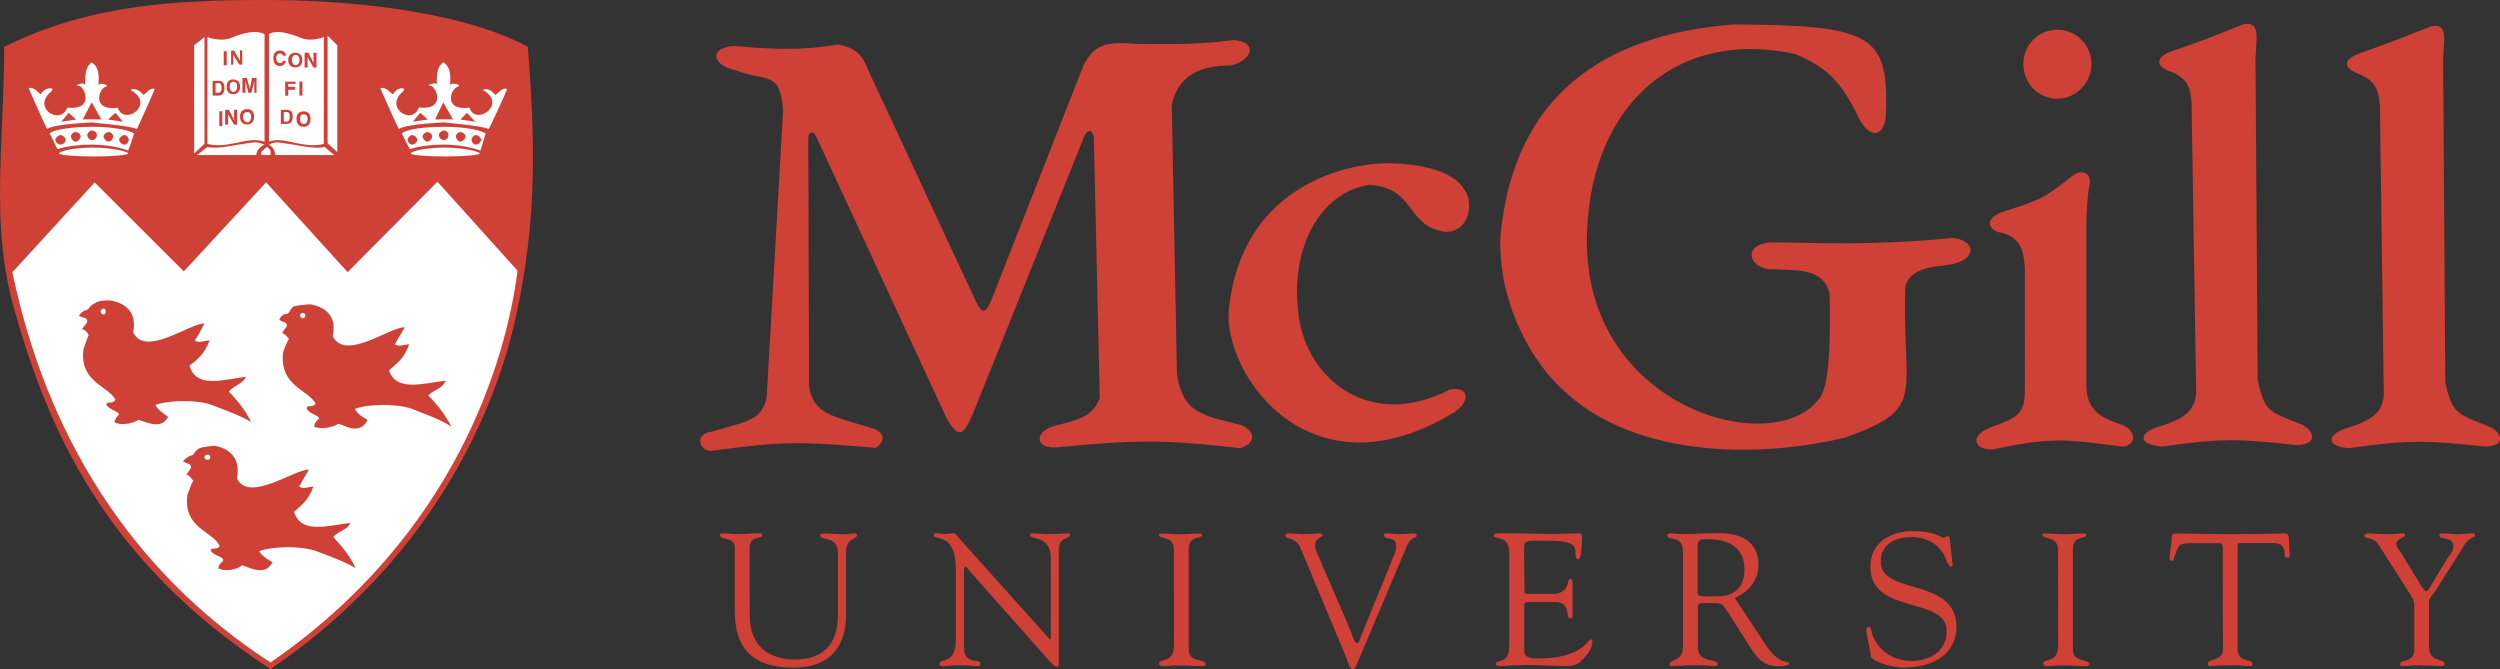 <?xml version="1.0" encoding="utf-8"?>
<!-- Generator: Adobe Illustrator 25.1.0, SVG Export Plug-In . SVG Version: 6.00 Build 0)  -->
<svg version="1.1" id="Layer_1" xmlns="http://www.w3.org/2000/svg" xmlns:xlink="http://www.w3.org/1999/xlink" x="0px" y="0px"
	 viewBox="0 0 2271.8 608" style="enable-background:new 0 0 2271.8 608;" xml:space="preserve">
<rect x="0" y="0" width="2271.8" height="608" fill="#333333" stroke="none"/>
<style type="text/css">
	.st0{fill-rule:evenodd;clip-rule:evenodd;fill:#CF4037;}
	.st1{fill-rule:evenodd;clip-rule:evenodd;fill:#FFFFFF;}
</style>
<g>
	<path class="st0" d="M681.2,498.1c0-12.1,11.5-7.4,11.5-12.1c0-2-4.7-1.3-5.4-1.3c-5.4,0-10.8,0.7-16.2,0.7
		c-4.7,0-8.8-0.7-13.5-0.7c-0.7,0-3.4,0-3.4,1.3c0,5.4,13.5,1.3,13.5,11.5v57.3c0,26.3,8.8,51.9,53.2,51.9
		c49.9,0,47.9-42.5,47.9-50.5v-53.3c0-15.5,10.1-12.1,10.1-16.8c0-0.7-1.3-1.3-2-1.3c-3.4,0-6.8,0.7-9.4,0.7
		c-6.7,0-13.5-0.7-20.2-0.7c-0.7,0-2,0.7-2,1.3c0,6.7,16.2-0.7,16.2,16.8v55.3c0,20.2-7.4,41.1-39.1,41.1
		c-23.6,0-41.1-12.1-41.1-39.8L681.2,498.1L681.2,498.1z M868.6,581.1c0,23.6-14.8,16.2-14.8,22.2c0,0.7,0,2,2,2
		c1.3,0,10.1-0.7,16.2-0.7c8.1,0,13.5,0.7,17.5,0.7c1.3,0,1.3-1.3,1.3-2.7c0-4-14.8,1.3-14.8-13.5V519c0-3.4,0.7-4,1.3-4
		c1.3,0,3.4,3.4,3.4,3.4l73.5,82.9c3.4,4,5.4,4.7,6.7,4.7s1.3-2.7,1.3-7.4v-99.1c0-12.1,10.1-9.4,10.1-13.5c0-1.3-0.7-1.3-2-1.3
		c-4,0-11.5,0.7-16.8,0.7s-10.8-0.7-15.5-0.7c-1.3,0-2,0-2,1.3c0,5.4,18.9-0.7,18.9,21.6V579c0,1.4,0,2-0.7,2l-2-2l-81.6-91
		c-0.7-0.7-2-3.4-4-3.4c-2.7,0-5.4,0.7-8.1,0.7c-2.7,0-5.4-0.7-8.1-0.7c-0.7,0-2,0.7-2,1.3c0,6.1,20.2-3.4,20.2,31.7L868.6,581.1
		L868.6,581.1L868.6,581.1z M1066.8,586.5c0,16.8-13.5,11.5-13.5,16.2c0,1.3,0.7,2.7,4,2.7c2,0,5.4-0.7,16.2-0.7
		c7.4,0,14.8,0.7,18.2,0.7c3.4,0,4-0.7,4-2c0-4.7-15.5-1.3-15.5-12.8v-91.7c0-12.8,12.1-8.8,12.1-12.8c0-1.3-0.7-1.3-3.4-1.3
		c-4.7,0-10.1,0.7-15.5,0.7c-6.1,0-12.8-0.7-18.9-0.7c-1.3,0-1.3,0-1.3,1.3c0,4,13.5,0.7,13.5,12.8L1066.8,586.5L1066.8,586.5
		L1066.8,586.5z M1223.2,597.2c1.3,3.4,3.4,10.8,6.1,10.8c2.7,0,4-6.1,6.1-10.1l42.5-100.4c4.7-11.5,9.5-7.4,9.5-10.8
		c0-1.3-1.3-2-2.7-2c-2.7,0-5.4,0.7-13.5,0.7c-3.4,0-7.4-0.7-11.5-0.7c-1.3,0-2,0-2,2c0,4,10.8,0.7,10.8,8.1c0.7,4-1.3,9.5-2.7,12.1
		l-29.7,72.8c-0.7,2-1.3,4.7-2.7,4.7c-2,0-3.4-3.4-6.7-12.8l-30.3-70.1c-0.9-2.1-1.4-4.4-1.3-6.7c0-6.1,7.4-6.1,6.7-8.8
		c0-0.7-1.3-1.3-2-1.3c-2.7,0-8.8,0.7-13.5,0.7c-5.4,0-10.8-0.7-15.5-0.7c-2,0-2.7,0.7-2.7,2c0,4,8.8,0.7,13.5,10.8L1223.2,597.2
		L1223.2,597.2z M1385,502.2c0-11.5-0.7-10.8,16.2-10.8c6.7,0,24.3-0.7,29,4.7c2.7,4,0,12.1,4,12.1c0.7,0,3.4-1.3,3.4-20.2
		c0-2-0.7-3.4-2-3.4c-4.7,0-20.9,0.7-24.3,0.7c-6.7,0-16.2-0.7-47.8-0.7c-5.4,0-6.1,0.7-6.1,2c0,2,3.4,2,4.7,2.7
		c9.4,1.3,9.4,9.5,9.4,16.8v78.2c0,7.4-0.7,12.8-4.7,14.9c-5.4,2.7-7.4,2-7.4,4c0,1.4,0.7,2,2.7,2c6.7,0,13.5-0.7,20.2-0.7
		c13.5-0.7,26.3,0.7,39.1,0.7c7.4,0,11.5,0,16.9-6.1c4-4,8.8-10.1,8.8-16.2c0-0.7-0.7-2-1.4-2c-2.7,0-8.1,17.5-47.8,17.5
		c-14.2,0-12.8-4-12.8-14.2v-31.7c0-2.7-0.7-5.4,3.4-5.4h25c14.2,0,8.8,14.8,13.5,14.8c1.3,0,2-0.7,2-2v-13.5v-17.5
		c0-1.3-0.7-2.7-2-2.7c-4,0,0.7,13.5-16.8,13.5h-18.2c-7.4,0-6.7,0-6.7-6.1L1385,502.2L1385,502.2L1385,502.2z M1576.4,543.3
		c12.1-4.7,21.6-16.2,21.6-29.7c0-33-37.7-29-40.4-29c-8.8,0-18.9,0.7-28.3,0.7c-8.8,0-8.1-0.7-10.8-0.7c-2,0-3.4,0.7-3.4,2
		c0,5.4,14.2-1.3,14.2,14.8v87c0,12.8-12.1,10.8-12.1,14.8c0,0.7,0.7,2,1.3,2c6.7,0,13.5-0.7,19.6-0.7c14.2,0,18.2,0.7,19.6,0.7
		c1.3,0,3.4,0,3.4-1.3c0-6.1-18.2-0.7-18.2-15.5v-35.7c0-2-0.7-4.7,4.7-4.7c18.9,0,16.2-0.7,22.9,8.8l18.9,29.7
		c6.1,10.1,12.8,18.9,25.6,18.9c1.3,0,10.8,0,10.8-2c0-4-8.1,2-20.9-16.8L1576.4,543.3L1576.4,543.3z M1542.7,496.1
		c0-6.7,4-6.1,10.1-6.1c16.9,0,32.4,6.7,32.4,27.6c0,21.6-16.2,24.3-23.6,24.3c-8.1,0-18.9,0.7-18.9-2V496.1z M1700.4,597.2
		c0.7,2.7,16.2,9.4,29,9.4c38.4,0,48.5-21.6,48.5-36.4c0-46.5-68.8-28.3-68.8-60c0-16.2,14.2-22.2,27.6-22.2
		c14.9,0,27.6,7.4,32.4,22.2c0.7,1.3,2,4.7,3.3,4.7c2,0,2-0.7,2-2l-2.7-23.6c0-2-0.7-2-2-2s-2,1.4-3.4,1.4c-2,0-8.1-6.1-28.3-6.1
		c-20.2,0-38.4,10.8-38.4,32.3c0,44.5,69.4,26.3,69.4,58.7c0,18.2-15.5,27-31.7,27c-23.6,0-34.4-17.5-36.4-25.6
		c-0.7-3.4-0.7-5.4-2.7-5.4c-2,0-2.7,2-2,5.4L1700.4,597.2L1700.4,597.2z M1870.3,586.5c0,16.8-13.5,11.5-13.5,16.2
		c0,1.3,0.7,2.7,3.4,2.7c2.7,0,6.1-0.7,16.8-0.7c6.7,0,14.2,0.7,18.2,0.7c2.7,0,3.4-0.7,3.4-2c0-4.7-14.9-1.3-14.9-12.8v-91.7
		c0-12.8,12.1-8.8,12.1-12.8c0-1.3-0.7-1.3-3.4-1.3c-5.4,0-10.8,0.7-15.5,0.7c-6.7,0-12.8-0.7-18.9-0.7c-1.3,0-2,0-2,1.3
		c0,4,13.5,0.7,14.2,12.8L1870.3,586.5L1870.3,586.5L1870.3,586.5z M2020,590.5c0,10.1-13.5,8.1-13.5,12.1c0,2,0,2.7,2,2.7
		c0.7,0,4-0.7,22.9-0.7c5.4,0,10.1,0.7,14.2,0.7c1.3,0,1.3-2,1.3-2c0-5.4-13.5,0-13.5-14.1v-87c0-9.5-1.3-8.8,6.7-8.8h24.3
		c17.5,0,8.1,13.5,14.2,13.5c2.7,0,2-2,2-4l-0.7-13.5c0-4-1.3-4.7-4.7-4.7s-19.6,0.7-50.6,0.7c-21.6,0-35.1-0.7-47.8-0.7
		c-3.4,0-3.4,4-3.4,6.1l-2,16.9c0,0.7,0.7,2,2,2c2,0,2-2,2.7-4c3.4-9.5,3.4-12.1,14.2-12.1h27.6c2.7,0.7,2,6.7,2,8.1L2020,590.5
		L2020,590.5L2020,590.5z M2190.5,540.6c1.3,2,3.4,5.4,3.4,8.8v41.1c0,12.1-12.8,8.1-12.8,12.8c0,2,0.7,2,2.7,2
		c1.3,0,7.4-0.7,15.5-0.7c6.1,0,16.2,0.7,18.2,0.7c2.7,0,4,0,4-2c0-5.4-14.2-0.7-14.2-15.5V546c0-2,1.4-3.4,4.7-7.4l23.6-37.1
		c2.7-4,4.7-9.4,9.5-12.1c1.3-0.7,4-1.3,4-2.7s-0.7-2-2-2c-4.7,0-9.5,0.7-14.9,0.7c-4,0-8.1-0.7-12.1-0.7c-2,0-3.4,0-3.4,2
		c0,4,12.8,0.7,12.8,9.4c0,4-2.7,7.4-4,8.8l-17.5,29c-1.3,2-2,3.4-3.4,3.4c-0.7,0-2-1.4-3.4-3.4l-20.2-33c-1.4-1.4-3.4-4-3.4-6.8
		c0-4.7,8.1-5.4,8.1-8.1c0-1.3-2-1.3-3.4-1.3c-1.3,0-6.1,0.7-11.5,0.7c-12.1,0-14.8-0.7-19.5-0.7c-1.3,0-2.7,1.3-2.7,2
		c0,3.4,8.8,1.3,12.8,8.1L2190.5,540.6L2190.5,540.6z M1869.6,27c16.9,0,31,14.2,31,31c0,17.5-14.2,31.7-31,31.7
		c-17.5,0-31-14.2-31-31.7c0-17.1,13.8-31,30.9-31C1869.6,27,1869.6,27,1869.6,27z M2166.2,359.3c-1.3,13.5-8.1,22.2-33.7,29.7
		c-20.2,6.7-17.5,17.5,2.7,18.2c55.3-8.1,72.8-6.7,122.7-1.4c19.6,0,16.2-12.8,4-18.2c-29-11.5-33.7-11.5-39.8-40.5l-2-291.2
		c0-16.8,6.1-36.4-11.5-31.7c-33,12.8-35.7,14.2-66.1,24.9c-16.2,6.7-10.1,14.2,1.3,18.2c16.2,6.7,17.5,16.2,18.9,28.3L2166.2,359.3
		L2166.2,359.3z M1995.7,357.3c-1.4,14.1-8.1,22.9-33.7,30.3c-20.2,6.1-18.2,16.8,2.7,18.2c55.3-8.1,72.8-6.7,122.7-1.3
		c18.9-0.7,16.2-12.8,4-18.9c-29.6-11.5-33.7-11.5-39.8-40.5l-2-290.5c0-16.8,6.1-36.4-11.5-32.4c-33.7,13.5-36.4,14.8-66.1,24.9
		c-16.2,6.7-10.1,14.8,1.3,18.2c16.2,6.7,17.5,16.8,18.2,28.3L1995.7,357.3L1995.7,357.3z M1840,242.7c-1.4-14.8-3.4-26.3-20.2-31
		c-12.1-1.3-18.2-12.1-0.7-18.9c34.4-10.8,39.1-12.8,66-34.4c8.1-4.7,17.5-0.7,12.8,14.2c-1.3,10.8-1.3,16.2-2,28.3v151.7
		c1.4,25,20.9,29,33,33.7c12.1,4.7,13.5,19.5-1.3,19.5c-53.2-7.4-65.4-8.1-117.3,2.7c-17.5,0-20.9-13.5,0.7-20.9
		c20.9-7.4,28.3-11.5,29-29.7L1840,242.7L1840,242.7L1840,242.7z M1363.4,215c12.1-129.4,95-183.4,211.7-192.8
		c123.3,0.7,140.9,8.8,138.8,77.5c0.7,24.9-15.5,30.3-27,2.7c-13.5-25.6-24.3-40.4-55.3-53.2c-106.5-23.6-184.7,44.5-189.4,160.4
		c-7.4,163.1,175.3,211,213,149.6c8.1-15.5,8.1-58,7.4-93c-6.7-22.9-29-20.2-49.9-21.6c-23.6,2-31.7-24.3-0.7-24.3
		c30.3,0,87.6,3.4,161.8-4c22.2,1.3,23.6,20.9-3.4,24.3c-11.5,2-35.7,2-39.1,20.9c-2.7,99.8,20.2,109.2-54.6,136.2
		c-95.7,22.2-198.9,12.1-256.8-43.8C1393.7,330.3,1361.4,277.7,1363.4,215L1363.4,215z M1116.7,281.1
		c10.8-107.2,99.8-132.8,145.6-132.8c54.6,1.3,72.1,19.6,72.8,37.8c0,18.2-12.8,27.6-27,23.6c-29.7-7.4-23.6-39.1-63.4-41.8
		c-45.1,6.7-72.8,57.3-64.7,118c7.4,60,66.1,105.2,137.5,68.1c17.5-3.4,18.9,10.8,4.7,20.2C1190.9,455,1111.3,340.4,1116.7,281.1
		L1116.7,281.1z M711.6,100.4C708.9,64,697.4,74.8,669.1,64c-22.9-4.7-24.9-20.9-2-22.2c40.5,3.4,60.7,4,94.4-1.3
		c15.5,2.7,22.2,8.8,27.6,23.6c28.3,60,69.4,149.7,97.7,209.6c5.4,10.8,8.1,12.8,14.2-1.3l83.6-213c9.4-18.2,19.5-22.2,48.5-19.5
		c50.5,0.7,62.7-0.7,87.6-3.4c20.9,0.7,19.6,16.8-1.3,22.9c-32.4,0-49.2,11.5-54.6,35.7l4.7,244.7c5.4,36.4,24.3,37.7,58.6,46.5
		c14.8,6.7,11.5,17.5-1.3,20.9c-71.5-8.1-95.7-7.4-166.5-0.7c-20.2,2-21.6-15.5,0.7-20.2c25.6-6.1,32.4-10.8,38.4-24.3L994,126
		c-0.7-9.4-6.7-9.4-10.1,1.3l-99.8,248.7c-9.4,21.6-13.5,21.6-23.6,4.7L742.6,126c-3.4-8.8-8.1-6.1-8.1-0.7l0.7,225.1
		c3.4,26.3,21.6,27.6,58.6,39.1c10.1,3.4,10.8,12.1,2,17.5c-71.5-6.1-83.6-6.1-149.7,2.7c-10.8,0-15.5-15.5,0.7-17.5
		c35.1-10.1,45.2-10.8,49.9-31L711.6,100.4L711.6,100.4z"/>
	<path class="st0" d="M12.5,279.7C-9,202.2,3.8,130.1,3.8,42.5C82,4,158.8,0,242.4,0c72.8,0,175.3,9.4,237.3,42.5
		c6.1,82.2,9.4,154.4-11.5,248.1C447.3,383.5,386,513,245.8,608C92.8,508.3,42.9,386.9,12.5,279.7z"/>
	<path class="st1" d="M86,165.8l-74.8,81.6C28.1,326.3,74.6,490.7,245.8,602C415,485.4,460.1,325.6,470.3,246l-72.8-80.9l-81.6,82.2
		l-74.1-81.6l-74.8,80.9L86,165.8z M120.4,82.9c-0.7,0-2.7-1.3,0-2c2,0,5.4,0,10.1,5.4c1.3-0.7,6.1-7.4,10.1-5.4
		c0,0.7-14.8,33.7-16.2,36.4c-6.7-3.4-45.2-6.1-41.1-6.1c3.4,0-35.1,1.3-40.5,6.1c-2-3.4-16.8-37.1-16.8-37.1
		c4.7-2,9.4,4.7,10.8,5.4c4-5.4,8.1-5.4,8.8-5.4c4,0.7,1.3,1.3,1.3,2.7C28.1,97.8,55,114.6,61.1,97.8c23.6,2.7,16.8-16.8,11.5-19.5
		c-4.7-0.7-2-2,0-2c1.3-0.7,4.7-0.7,4.7,1.3c0-10.8,0.7-17.5,6.1-20.9c6.1,4,6.7,10.1,6.1,20.9c0.7-2,3.4-1.3,5.4-1.3
		c0.7,1.3,4.7,1.3,0.7,2.7c-6.1,2-12.1,22.2,11.5,18.9C112.3,114.6,140.6,95.7,120.4,82.9L120.4,82.9z M104.9,102.5l6.7,8.1l-13.5-2
		L104.9,102.5z M83.3,93l8.8,15.5H75.2L83.3,93z M62.4,102.5l-6.7,8.1l13.5-2L62.4,102.5z"/>
	<path class="st1" d="M52.3,135.5c-2.7-4-5.4-12.1-7.4-14.2c6.7-5.4,31-6.1,39.8-6.1c12.8,0,31,2,37.1,6.1c0,0-2.7,9.4-5.4,15.5
		c-10.1-4-24.3-5.4-33-5.4C72.5,131.4,60.4,132.8,52.3,135.5L52.3,135.5z M113,122.7c2,0,4,2.7,4,4c0,2.7-2,4.7-4,4.7
		s-4.7-2-4.7-4.7C108.3,125.4,111,122.7,113,122.7z M98.8,120c2,0,4,2,4,4s-2,4.7-4,4.7s-4.7-2.7-4.7-4.7S96.8,120,98.8,120z
		 M83.3,118.6c2.7,0,4.7,2,4.7,4c0.1,2.5-1.9,4.7-4.5,4.7c-0.1,0-0.1,0-0.2,0c-1.3,0-4-2-4-4.7C79.3,120.7,82,118.6,83.3,118.6z
		 M68.5,120c2.7,0,4.7,2,4.7,4s-2,4.7-4.7,4.7c-2,0-4-2.7-4-4.7S66.5,120,68.5,120z M55,122.7c2,0,4.7,2.7,4.7,4
		c0,2.7-2.7,4.7-4.7,4.7s-4.7-2-4.7-4.7C50.3,125.4,53,122.7,55,122.7z"/>
	<path class="st1" d="M84,134.1c16.8,0,32.4,3.4,32.4,5.4c0,1.3-13.5,2.7-31,2.7c-16.8,0-31.7-1.3-31.7-2.7
		C53.7,137.5,67.1,134.1,84,134.1z M440.6,82.9c-0.7,0-2.7-1.3,0-2c1.3,0,5.4,0,9.4,5.4c2-0.7,6.1-7.4,10.8-5.4
		c0,0.7-14.8,33.7-16.8,36.4c-6.1-3.4-44.5-6.1-41.1-6.1c3.4,0-34.4,1.3-40.5,6.1c-2-3.4-16.8-37.1-16.8-37.1
		c4.7-2,9.4,4.7,11.5,5.4c3.4-5.4,7.4-5.4,8.1-5.4c4,0.7,1.3,1.3,1.3,2.7c-18.2,14.8,8.1,31.7,14.1,14.8
		c23.6,2.7,16.8-16.8,11.5-19.5c-4.7-0.7-1.3-2,0-2c2-0.7,4.7-0.7,4.7,1.3c0-10.8,0.7-17.5,6.1-20.9c6.1,4,6.7,10.1,6.1,20.9
		c0.7-2,3.4-1.3,6.1-1.3c0.7,1.3,4,1.3,0.7,2.7c-6.7,2-12.8,22.2,10.8,18.9C431.8,114.6,460.1,95.7,440.6,82.9L440.6,82.9z
		 M424.4,102.5l7.4,8.1l-13.5-2L424.4,102.5L424.4,102.5z M402.8,93l8.8,15.5h-16.2L402.8,93L402.8,93z M381.9,102.5l-6.7,8.1
		l13.5-2L381.9,102.5z"/>
	<path class="st1" d="M372.5,135.5c-2.7-4-6.1-12.1-7.4-14.2c6.1-5.4,30.3-6.1,39.1-6.1c13.5,0,31,2,37.1,6.1c0,0-2.7,9.4-4.7,15.5
		c-10.8-4-24.3-5.4-33.7-5.4C392.7,131.4,380.6,132.8,372.5,135.5L372.5,135.5z M432.5,122.7c2,0,4.7,2.7,4.7,4
		c0,2.7-2.7,4.7-4.7,4.7s-4-2-4-4.7C428.5,125.4,430.5,122.7,432.5,122.7z M418.3,120c2,0,4.7,2,4.7,4s-2.7,4.7-4.7,4.7
		c-2,0-4-2.7-4-4.7S416.3,120,418.3,120z M403.5,118.6c2,0,4,2,4,4c0,2.7-2,4.7-4,4.7s-4.7-2-4.7-4.7
		C398.8,120.7,401.5,118.6,403.5,118.6z M388,120c2.7,0,4.7,2,4.7,4s-2,4.7-4.7,4.7c-1.3,0-4-2.7-4-4.7S386.7,120,388,120z
		 M374.5,122.7c2,0,4.7,2.7,4.7,4c0,2.7-2.7,4.7-4.7,4.7c-2,0-4-2-4-4.7C370.5,125.4,372.5,122.7,374.5,122.7z"/>
	<path class="st1" d="M403.5,134.1c16.8,0,32.4,3.4,32.4,5.4c0,1.3-13.5,2.7-31,2.7c-16.8,0-31.7-1.3-31.7-2.7
		C373.2,137.5,386.7,134.1,403.5,134.1z"/>
	<path class="st0" d="M75.9,316.8c1.3-2.7,3.4-10.1,4.7-12.1c-1.3-2.7-3.4-5.4-6.1-5.4c1.3-2.7,5.4-6.1,4.7-8.1
		c-0.7-2.7-2.7-2-7.4-4c1.3-3.4,5.4-5.4,6.7-5.4c2.7-0.7,2.7-4,7.4-6.1c4-2.7,8.8-2.7,13.5-2.7c7.4,0.7,26.3,6.1,21.6,29
		c10.8,22.9,51.2-8.1,64.7-8.1c-2.7,5.4-5.4,10.8-8.8,15.5c4,2.7,8.8,0,13.5,0c-4.7,12.8-12.1,18.2-18.2,22.9
		c6.1,20.9,29.7,12.8,51.2,10.1c-2.7,6.7-11.5,8.1-15.5,13.5c7.4,7.4,15.5,17.5,20.2,27.6c-9.4-6.1-29-12.8-35.7-15.5
		c-12.1-4.7-38.4-4.7-51.2,0c2.7,5.4,7.4,7.4,11.5,10.8c-6.1,12.1-19.5,4.7-27,2.7c-6.7,4.7-18.9,4.7-21.6,2c0,0,0-2.7,3.4-6.1
		c2.7-3.4-7.4-4-10.8-9.5c0-4,6.1,0,8.1-4.7C98.8,350.5,71.8,347.8,75.9,316.8L75.9,316.8z M94.1,280.4c1.3,0,2,1.3,2,2.7
		s-0.7,2.7-2,2.7s-2.7-1.3-2.7-2.7S92.8,280.4,94.1,280.4z M257.2,320.2c0.7-2,3.4-9.5,5.4-12.1c-2-2.7-4.7-5.4-6.1-5.4
		c0.7-2.7,5.4-6.1,4-8.1c-0.7-2-2.7-1.3-6.7-4c1.3-3.4,4-5.4,6.7-5.4c2.7,0,2.7-4,6.1-6.7c4.7-1.3,9.4-1.3,14.8-2
		c6.7,0.7,26.3,6.1,20.9,29c11.5,22.9,51.2-8.1,65.4-8.1c-2.7,5.4-6.7,10.8-8.8,15.5c3.4,2.7,8.8,0,12.8,0
		c-4,12.8-12.1,18.2-18.2,23.6c6.1,19.5,30.3,12.1,51.2,9.4c-2,7.4-10.8,8.1-15.5,13.5c7.4,7.4,15.5,17.5,20.9,28.3
		c-9.4-6.7-29.7-13.5-35.7-16.2c-13.5-4.7-39.1-4.7-51.9,0c2.7,5.4,8.1,8.1,11.5,10.1c-6.7,13.5-18.9,6.1-26.3,3.4
		c-7.4,4.7-18.9,4.7-22.2,2.7c0,0,0-4,4-6.7c2-3.4-7.4-4-10.8-9.5c0-4.7,4.7,0,8.1-4.7C280.1,353.9,253.9,351.2,257.2,320.2
		L257.2,320.2z M274.8,284.5c2,0,2.7,0.7,2.7,2c0,1.3-0.7,2.7-2.7,2.7c-1.3,0-2-1.3-2-2.7S273.4,284.5,274.8,284.5z M170.3,449.6
		c1.3-2.7,3.4-10.1,5.4-12.8c-2-2-4-5.4-6.1-5.4c0.7-2.7,4.7-5.4,4-7.4c-0.7-2.7-2-2-7.4-4.7c2-2.7,5.4-4.7,7.4-5.4
		c2.7,0,2.7-3.4,6.7-6.1c4-2,9.4-2,14.1-2.7c6.7,0.7,25.6,6.1,20.9,29.7c10.8,22.2,51.9-8.1,65.4-8.1c-2.7,4.7-6.1,10.1-8.8,15.5
		c4,2.7,8.8,0,12.8,0c-4,12.1-11.5,17.5-17.5,22.9c6.1,20.2,29.7,12.8,51.2,10.1c-2.7,6.7-11.5,7.4-15.5,12.8
		c7.4,8.1,15.5,17.5,20.2,28.3c-9.4-6.1-29-12.8-35.7-15.5c-12.8-4.7-38.4-4.7-51.9,0c2.7,4.7,7.4,7.4,12.1,10.1
		c-6.7,12.8-19.5,5.4-27.6,2.7c-6.1,5.4-18.2,5.4-21.6,2.7c0,0,0-3.4,4-6.1c2.7-4-7.4-4.7-10.8-9.4c0-4.7,5.4,0,8.1-4.7
		C193.2,482.6,166.2,480,170.3,449.6z M189.1,413.2c0.7,0,2,0.7,2,2.7c0,0.7-1.3,2-2,2c-2,0-3.4-1.3-3.4-2
		C185.8,413.9,187.1,413.2,189.1,413.2z"/>
	<path class="st1" d="M188.5,33.7c0,0,11.5,4.7,21.6,0.7c11.5-4.7,22.2-7.4,30.3-3.4v97.8c-6.7-2.7-16.2-1.3-27,1.3
		c-10.1,2-16.2,2.7-24.9,0.7V33.7z M220.8,105.8c0-3.4,2.7-4,4-4c1.3,0,3.4,0.7,3.4,4c0,4-2,5.4-3.4,5.4
		C223.5,111.2,220.8,109.9,220.8,105.8z M218.1,105.8c0,6.7,4.7,7.4,6.7,7.4c1.3,0,6.1-0.7,6.1-7.4c0-6.1-4.7-6.7-6.1-6.7
		C222.9,99.1,218.1,99.8,218.1,105.8z M212.7,109.2l-4.7-9.4h-3.4v13.5h2.7v-9.4l5.4,9.4h2.7V99.8h-2.7V109.2z M199.3,114.6h2.7
		v-13.5h-2.7V114.6z M233,70.8h-4l-2,10.1l-2.7-10.1h-4v13.5h2.7V73.5l2.7,10.8h2.7l2.7-10.8v10.8h2V70.8z M208.7,78.9
		c0-4,2-4.7,3.4-4.7c1.3,0,3.4,0.7,3.4,4.7c0,3.4-2,4.7-3.4,4.7C210.7,83.6,208.7,82.2,208.7,78.9z M206,78.9c0,6.1,4,6.7,6.1,6.7
		c1.3,0,6.1-0.7,6.1-6.7s-4.7-6.7-6.1-6.7C210,72.1,206,72.8,206,78.9z M195.9,75.5h2.7c1.3,0,2.7,0.7,2.7,4.7c0,2-0.7,4-2.7,4h-2.7
		V75.5L195.9,75.5z M193.2,86.9h5.4c4.7,0,5.4-4.7,5.4-6.7c0-2.7-0.7-6.7-4.7-6.7h-6.1V86.9L193.2,86.9z M218.1,55.3l-5.4-9.4H210
		v12.8h2v-8.8l5.4,8.8h2.7V45.8h-2V55.3z M203.3,59.3h2.7V46.5h-2.7V59.3z M185.8,33.7l-9.4,7.4v98.4l9.4-8.8V33.7z"/>
	<path class="st1" d="M179,140.9l9.4-7.4c6.7,2,20.9-0.7,27.6-2c11.5-1.3,16.2-4,24.3,0c-4.7,2-7.4,6.1-7.4,9.4H179L179,140.9z
		 M303.7,140.9l-8.8-7.4c-7.4,2-20.9-0.7-27.6-2c-12.1-1.3-16.2-4-22.9,0c3.4,2,6.1,6.1,5.4,9.4H303.7z M297.7,32.4l8.8,8.8v97.1
		l-8.8-8.1V32.4z"/>
	<path class="st1" d="M294.3,33.7c0,0-11.5,4.7-20.9,0.7c-12.1-4.7-22.2-7.4-29-3.4v97.8c6.1-2.7,14.2-1.3,24.9,1.3
		c10.8,2,16.8,2.7,24.9,0.7L294.3,33.7L294.3,33.7L294.3,33.7z M255.2,112.6h5.4c4.7,0,5.4-4,5.4-6.7s-0.7-6.1-5.4-6.1h-5.4V112.6z
		 M257.9,101.8h2.7c1.3,0,2.7,0.7,2.7,4c0,2.7-0.7,4.7-2.7,4.7h-2.7V101.8L257.9,101.8z M269.4,107.9c0,6.7,4.7,7.4,6.7,7.4
		c1.3,0,6.1-0.7,6.1-7.4c0-6.1-4.7-6.7-6.1-6.7C274.1,101.1,269.4,101.8,269.4,107.9z M272.7,107.9c0-3.4,1.3-4,3.4-4
		c1.3,0,3.4,0.7,3.4,4c0,4-2,4.7-3.4,4.7C274.1,112.6,272.7,111.9,272.7,107.9z M261.9,81.6h6.1v-2.7h-6.1v-2.7h6.7v-2h-9.4v12.8
		h2.7V81.6z M272.1,86.9h2.7V74.1h-2.7V86.9z M259.9,50.6c0-2-2-4.7-5.4-4.7c-4,0-6.1,2.7-6.1,6.7c0,4.7,2,7.4,6.1,7.4
		c2.7,0,4.7-2,5.4-4.7h-2.7c-0.7,1.3-1.3,2-2.7,2c-2.7,0-3.4-2-3.4-4.7c0-3.4,2-4,3.4-4c2,0,2,1.3,2.7,2H259.9z M261.9,54.6
		c0,6.1,4.7,6.7,6.7,6.7c1.3,0,6.1-0.7,6.1-6.7s-4.7-6.7-6.1-6.7C266.7,47.9,261.9,48.5,261.9,54.6z M265.3,54.6c0-4,2-4.7,3.4-4.7
		s3.4,0.7,3.4,4.7c0,3.4-2,4.7-3.4,4.7C267.3,59.3,265.3,58,265.3,54.6z M284.9,57.3l-4.7-9.4h-3.4v13.5h2.7v-9.4l5.4,9.4h2.7V47.9
		h-2.7V57.3z M242.4,133.5c-4,4-6.1,4-4.7,7.4h8.1C246.4,137.5,245.8,135.5,242.4,133.5z"/>
</g>
</svg>
